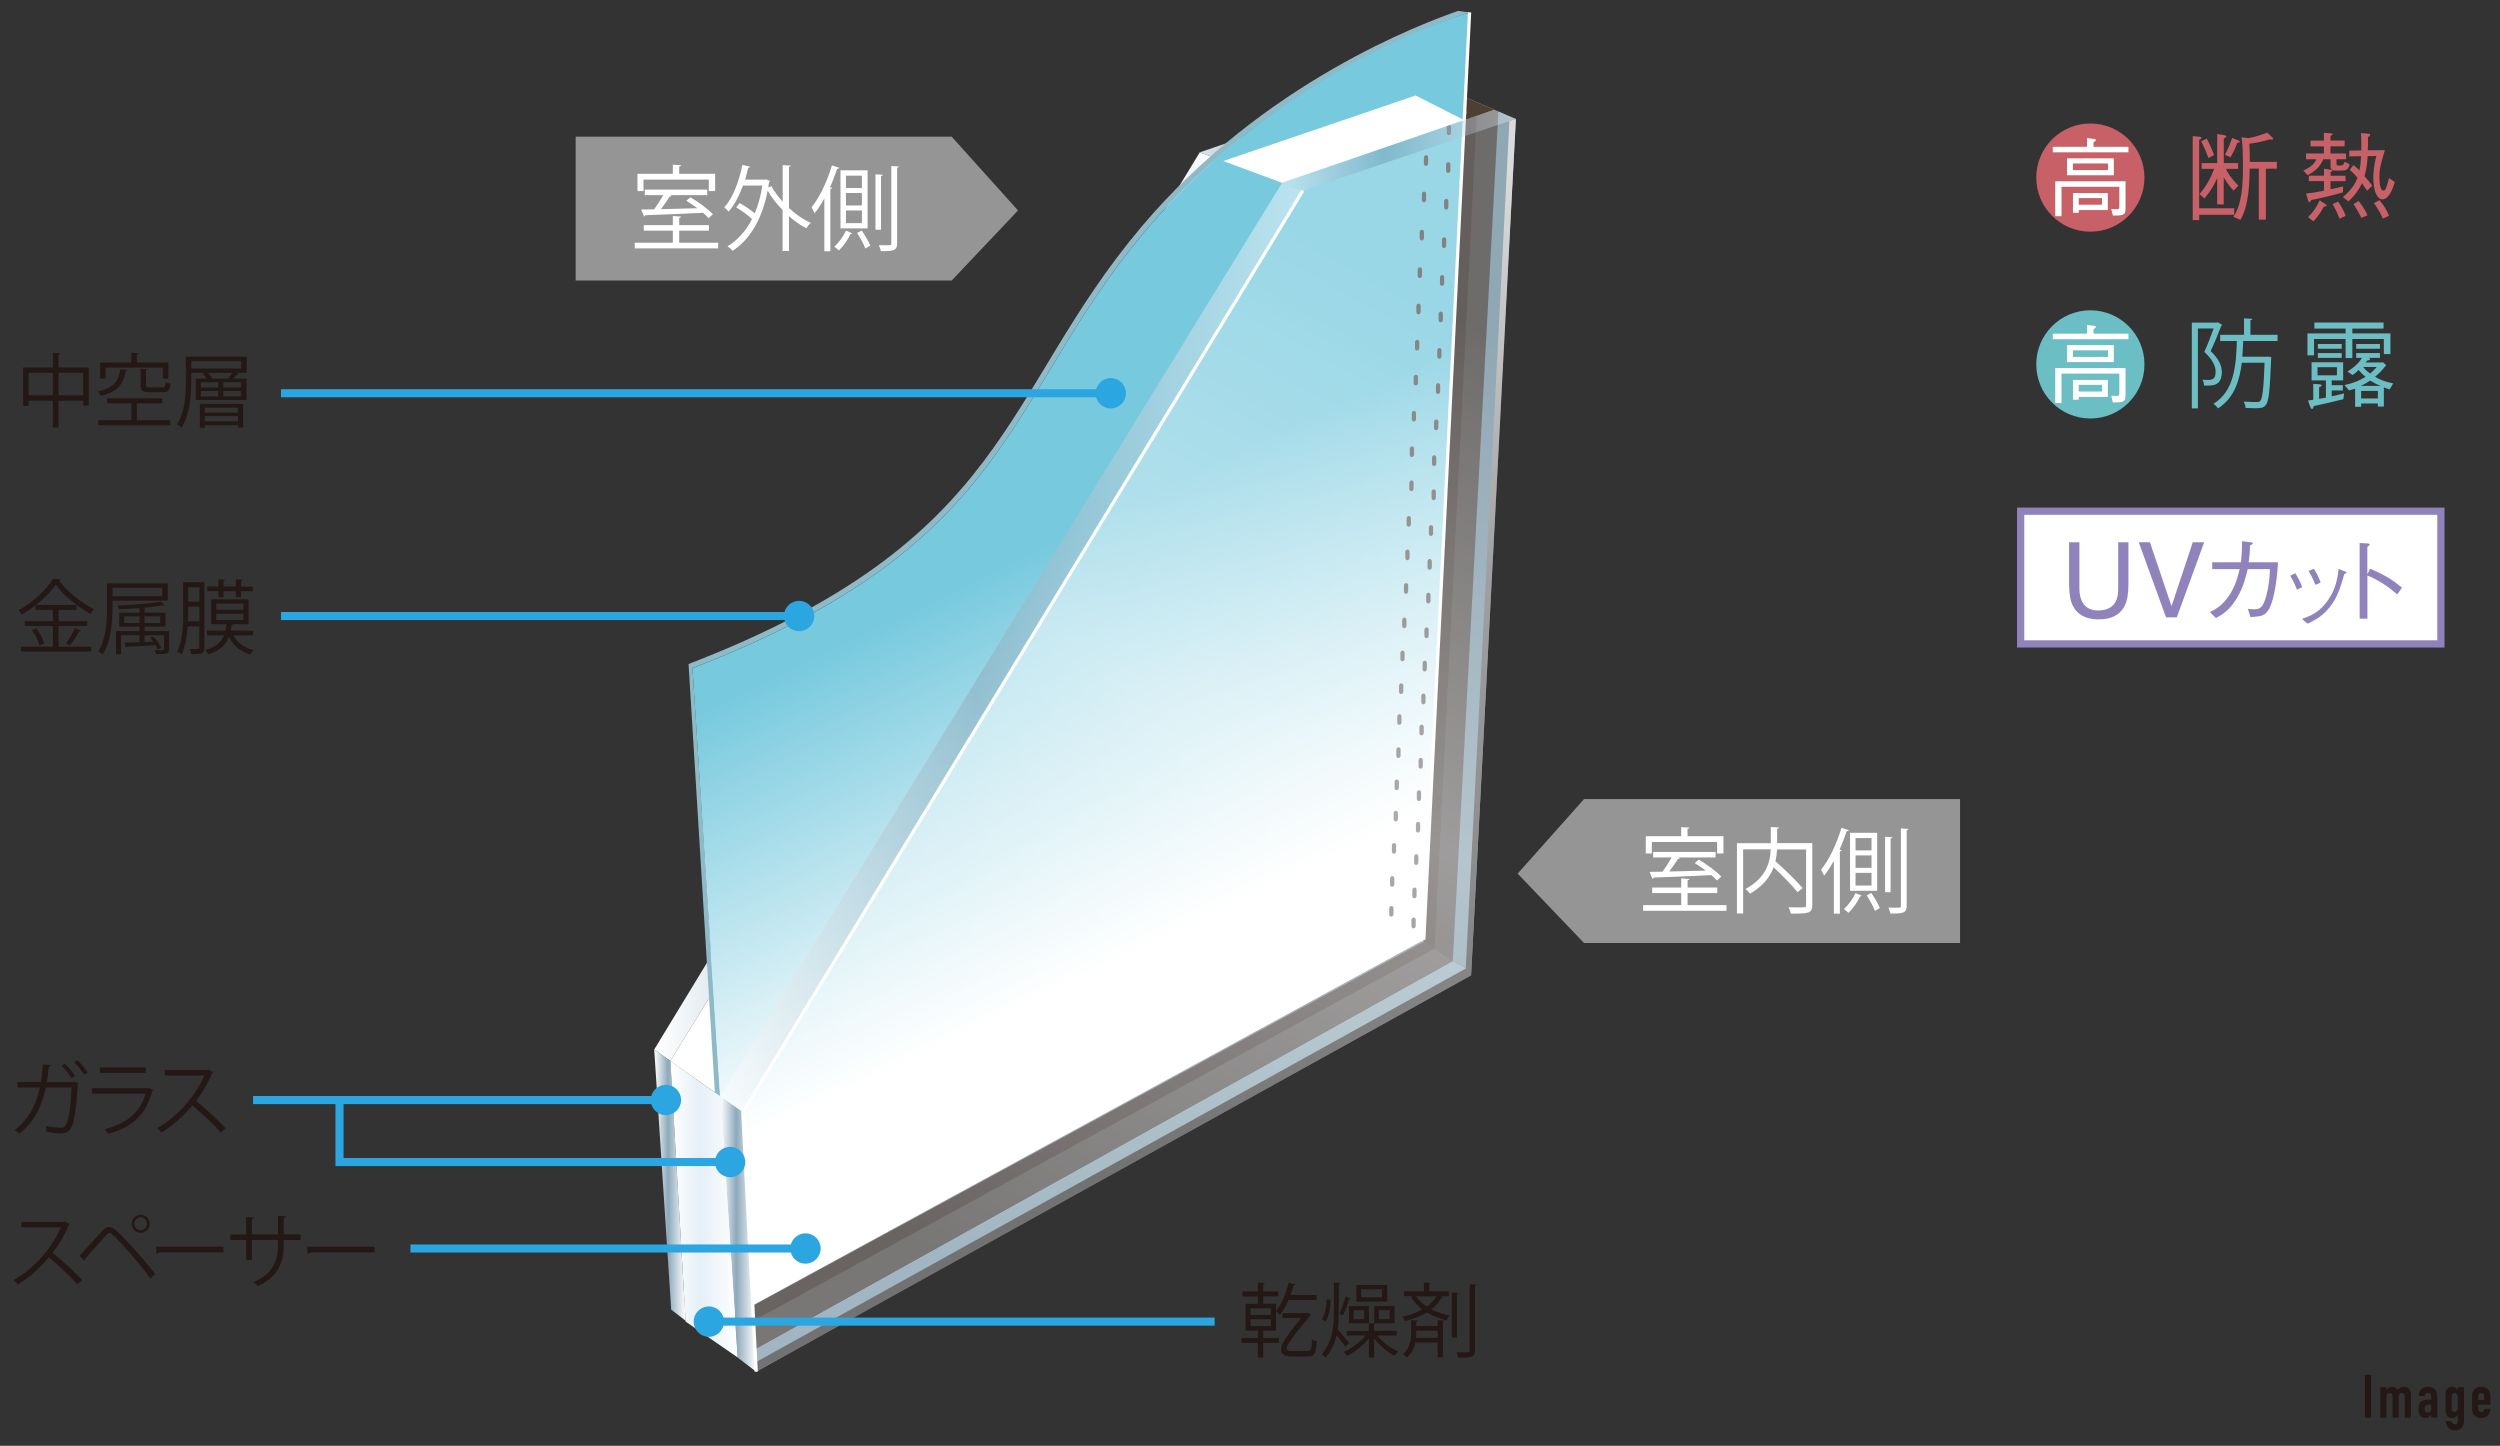 <?xml version="1.0" encoding="UTF-8"?><svg xmlns="http://www.w3.org/2000/svg" xmlns:xlink="http://www.w3.org/1999/xlink" viewBox="0 0 415 240"><rect x="0" y="0" width="415" height="240" fill="#333333" stroke="none"/><defs><style>.cls-1,.cls-2,.cls-3{fill:none;}.cls-4{fill:url(#_名称未設定グラデーション_134);}.cls-4,.cls-5,.cls-6,.cls-7,.cls-8,.cls-9{opacity:.5;}.cls-10{fill:#c1d4df;}.cls-11{fill:#2ca6e0;}.cls-12{fill:#6cbec5;}.cls-13{fill:#9083bc;}.cls-14{fill:#959596;}.cls-15{fill:#819ead;}.cls-16{stroke:#9083bc;stroke-width:1.2px;}.cls-16,.cls-2,.cls-3{stroke-miterlimit:10;}.cls-16,.cls-5,.cls-17{fill:#fff;}.cls-2{stroke:#2ca6e0;stroke-width:1.34px;}.cls-18{fill:url(#_名称未設定グラデーション_128-2);}.cls-18,.cls-19{mix-blend-mode:soft-light;}.cls-20{fill:#6b8a9b;}.cls-21{fill:#4c4948;}.cls-22{fill:url(#_名称未設定グラデーション_109-4);}.cls-23{fill:url(#_名称未設定グラデーション_109-5);}.cls-24{fill:url(#_名称未設定グラデーション_109-2);}.cls-25{isolation:isolate;}.cls-26{fill:#3e3a39;}.cls-6{fill:url(#_名称未設定グラデーション_109-6);}.cls-7{fill:url(#_名称未設定グラデーション_109-3);}.cls-8{fill:#a3bfce;}.cls-27,.cls-28,.cls-9{fill:#231815;}.cls-29{fill:#f4dda8;}.cls-3{stroke:#fff;stroke-width:.54px;}.cls-30{fill:url(#_名称未設定グラデーション_109);}.cls-31{fill:url(#_名称未設定グラデーション_128);}.cls-32{fill:#c76067;}.cls-28{opacity:.8;}.cls-33{fill:#8ebac7;}.cls-34{fill:#595757;}.cls-35{clip-path:url(#clippath);}.cls-9{mix-blend-mode:multiply;}.cls-36{fill:url(#_名称未設定グラデーション_76);}.cls-37{fill:url(#_名称未設定グラデーション_14);}</style><clipPath id="clippath"><rect class="cls-1" width="415" height="240"/></clipPath><linearGradient id="_名称未設定グラデーション_128" x1="140.11" y1="135.65" x2="223.29" y2="12.97" gradientUnits="userSpaceOnUse"><stop offset="0" stop-color="#fff"/><stop offset=".44" stop-color="#e5eff7"/><stop offset="1" stop-color="#fff"/></linearGradient><linearGradient id="_名称未設定グラデーション_109" x1="108.6" y1="100.7" x2="203.06" y2="100.7" gradientUnits="userSpaceOnUse"><stop offset="0" stop-color="#fff"/><stop offset=".44" stop-color="#8ca9bb"/><stop offset="1" stop-color="#fff"/></linearGradient><linearGradient id="_名称未設定グラデーション_109-2" x1="241.79" y1="11.22" x2="190.4" y2="30.83" xlink:href="#_名称未設定グラデーション_109"/><linearGradient id="_名称未設定グラデーション_76" x1="168.92" y1="81.27" x2="202.74" y2="151.26" gradientUnits="userSpaceOnUse"><stop offset=".13" stop-color="#77c9de"/><stop offset="1" stop-color="#fff"/></linearGradient><linearGradient id="_名称未設定グラデーション_109-3" x1="119.6" y1="107.49" x2="216.28" y2="107.49" xlink:href="#_名称未設定グラデーション_109"/><linearGradient id="_名称未設定グラデーション_109-4" y1="196.73" x2="113.81" y2="196.73" xlink:href="#_名称未設定グラデーション_109"/><linearGradient id="_名称未設定グラデーション_109-5" x1="119.6" y1="204.85" x2="125.53" y2="204.85" xlink:href="#_名称未設定グラデーション_109"/><linearGradient id="_名称未設定グラデーション_109-6" x1="212.82" y1="24.93" x2="251.63" y2="24.93" xlink:href="#_名称未設定グラデーション_109"/><linearGradient id="_名称未設定グラデーション_134" x1="248.71" y1="56.09" x2="162.17" y2="212.19" gradientUnits="userSpaceOnUse"><stop offset="0" stop-color="#fff" stop-opacity=".5"/><stop offset=".44" stop-color="#fff"/><stop offset="1" stop-color="#fff" stop-opacity=".5"/></linearGradient><linearGradient id="_名称未設定グラデーション_14" x1="225.41" y1="21.87" x2="184.39" y2="195.87" gradientUnits="userSpaceOnUse"><stop offset="0" stop-color="#dbdbdc"/><stop offset=".37" stop-color="#a0a0a1"/><stop offset="1" stop-color="#737273"/></linearGradient><linearGradient id="_名称未設定グラデーション_128-2" x1="111.28" y1="200.73" x2="122.45" y2="200.73" xlink:href="#_名称未設定グラデーション_128"/></defs><g class="cls-25"><g id="_レイヤー_2"><g id="_レイヤー_1-2"><g class="cls-35"><path class="cls-27" d="M392.58,235.34v-7.12h1.02v7.12h-1.02Z"/><path class="cls-27" d="M395.13,235.34v-5.07h1.02v.49h.02c.11-.16.24-.29.38-.39.15-.1.34-.16.58-.16.22,0,.4.05.55.16s.27.22.36.35c.13-.14.27-.26.42-.36.15-.1.37-.15.64-.15.13,0,.26.02.39.06.13.04.25.12.36.22.11.1.19.23.26.38.07.16.1.35.1.58v3.89h-1.02v-3.51c0-.19-.04-.33-.13-.44-.09-.11-.21-.16-.37-.16-.19,0-.33.06-.4.18s-.11.29-.11.52v3.41h-1.02v-3.51c0-.19-.04-.33-.13-.44-.09-.11-.21-.16-.37-.16-.19,0-.33.06-.4.18s-.11.29-.11.52v3.41h-1.02Z"/><path class="cls-27" d="M403.58,235.34v-.52h-.02c-.13.19-.27.33-.41.43-.14.1-.33.15-.58.15-.12,0-.24-.02-.36-.05-.12-.04-.24-.1-.36-.21-.11-.09-.21-.23-.27-.41-.07-.18-.11-.4-.11-.68s.02-.54.07-.75c.05-.22.13-.4.26-.54.12-.14.28-.25.49-.32.21-.07.47-.1.79-.1h.11s.08,0,.11,0,.07,0,.12,0,.1,0,.15,0v-.53c0-.17-.04-.32-.11-.43-.07-.11-.21-.17-.4-.17-.13,0-.25.04-.37.13-.11.09-.18.21-.21.38h-.99c.03-.45.18-.82.46-1.1.13-.13.29-.24.48-.31.19-.08.4-.12.63-.12.21,0,.41.03.6.1.19.07.35.17.49.3.13.13.24.3.32.5.08.2.12.43.12.7v3.53h-1.02ZM403.58,233.16c-.11-.02-.21-.03-.28-.03-.22,0-.41.05-.57.16s-.24.29-.24.56c0,.19.05.35.14.47.09.12.22.18.39.18s.31-.06.41-.17.14-.27.14-.48v-.69Z"/><path class="cls-27" d="M406.98,235.93c0,.12.05.23.14.34s.22.16.4.16.29-.05.36-.16c.07-.1.11-.23.11-.39v-1h-.02c-.11.17-.25.29-.4.38-.16.09-.34.13-.54.13-.43,0-.72-.16-.89-.48-.06-.11-.1-.25-.13-.42s-.04-.39-.04-.67v-1.93c0-.37,0-.64.03-.81.04-.33.2-.58.47-.75.13-.09.32-.13.57-.13.13,0,.23.01.33.04.09.03.17.06.24.11.07.05.14.1.2.17.06.06.12.13.19.21v-.46h1.02v5.69c0,.17-.03.35-.08.52-.06.18-.15.34-.27.48-.13.15-.29.26-.48.35-.19.09-.42.14-.69.14-.15,0-.31-.03-.48-.08s-.32-.13-.46-.25c-.15-.11-.27-.27-.38-.46-.1-.19-.17-.44-.21-.74h1.02ZM406.98,233.78c0,.16.03.3.1.42s.2.18.4.18c.15,0,.27-.05.36-.16s.15-.23.15-.39v-1.97c0-.19-.05-.34-.14-.45-.09-.12-.22-.18-.37-.18-.17,0-.3.06-.38.19-.08.13-.12.29-.12.5v1.86Z"/><path class="cls-27" d="M413.4,233.19h-2.02v.69c0,.16.04.28.14.37.09.09.21.13.36.13.19,0,.32-.06.39-.17.06-.11.1-.23.11-.34h1.02c0,.45-.14.81-.41,1.08-.13.14-.29.25-.48.33-.19.08-.4.12-.63.12-.32,0-.59-.07-.81-.2-.22-.13-.4-.31-.52-.53-.07-.13-.12-.29-.15-.46-.03-.17-.04-.36-.04-.57v-1.67c0-.21.01-.4.04-.57.03-.17.08-.33.15-.46.12-.22.29-.4.52-.53.22-.13.5-.2.81-.2.23,0,.45.04.64.12.19.08.35.19.48.33.27.3.4.68.4,1.13v1.4ZM411.38,232.39h1v-.58c0-.19-.04-.34-.13-.43s-.21-.15-.37-.15-.27.05-.36.15c-.09.1-.14.24-.14.43v.58Z"/><polygon class="cls-8" points="230.02 153.28 236.26 156.4 121.74 218.56 113.55 214.58 230.02 153.28"/><path class="cls-34" d="M119.79,212.34l-1.17.64c-.3.17-.36.56-.11.76h0c.16.13.39.15.58.04l1.17-.64c.3-.17.36-.56.11-.76h0c-.16-.13-.39-.15-.58-.04Z"/><path class="cls-34" d="M124.91,209.66l-1.17.64c-.3.17-.36.56-.11.76h0c.16.13.39.15.58.04l1.17-.64c.3-.17.36-.56.11-.76h0c-.16-.13-.39-.15-.58-.04Z"/><path class="cls-34" d="M130.03,206.99l-1.17.64c-.3.17-.36.56-.11.76h0c.16.13.39.15.58.04l1.17-.64c.3-.17.36-.56.11-.76h0c-.16-.13-.39-.15-.58-.04Z"/><path class="cls-34" d="M135.16,204.32l-1.17.64c-.3.17-.36.56-.11.76h0c.16.13.39.15.58.04l1.17-.64c.3-.17.36-.56.11-.76h0c-.16-.13-.39-.15-.58-.04Z"/><path class="cls-34" d="M140.28,201.64l-1.17.64c-.3.17-.36.56-.11.76h0c.16.13.39.15.58.04l1.17-.64c.3-.17.36-.56.11-.76h0c-.16-.13-.39-.15-.58-.04Z"/><path class="cls-34" d="M145.41,198.97l-1.17.64c-.3.17-.36.56-.11.76h0c.16.13.39.15.58.04l1.17-.64c.3-.17.36-.56.11-.76h0c-.16-.13-.39-.15-.58-.04Z"/><path class="cls-34" d="M150.53,196.3l-1.17.64c-.3.17-.36.56-.11.76h0c.16.13.39.15.58.04l1.17-.64c.3-.17.36-.56.11-.76h0c-.16-.13-.39-.15-.58-.04Z"/><path class="cls-34" d="M155.63,193.68l-1.08.6c-.28.15-.33.51-.11.71h0c.14.12.36.14.53.04l1.08-.6c.28-.15.33-.51.11-.71h0c-.14-.12-.36-.14-.53-.04Z"/><path class="cls-34" d="M160.5,190.96l-.98.54c-.25.14-.3.46-.1.64h0c.13.11.32.12.48.04l.98-.54c.25-.14.3-.46.1-.64h0c-.13-.11-.32-.12-.48-.04Z"/><path class="cls-34" d="M165.4,188.29l-.98.54c-.25.14-.3.46-.1.64h0c.13.11.32.12.48.04l.98-.54c.25-.14.3-.46.1-.64h0c-.13-.11-.32-.12-.48-.04Z"/><path class="cls-34" d="M170.08,185.84l-.98.54c-.25.14-.3.46-.1.64h0c.13.11.32.12.48.04l.98-.54c.25-.14.3-.46.1-.64h0c-.13-.11-.32-.12-.48-.04Z"/><path class="cls-34" d="M174.76,183.27l-.98.54c-.25.14-.3.46-.1.64h0c.13.11.32.12.48.04l.98-.54c.25-.14.3-.46.1-.64h0c-.13-.11-.32-.12-.48-.04Z"/><path class="cls-34" d="M179.55,180.71l-.98.54c-.25.14-.3.46-.1.64h0c.13.11.32.12.48.04l.98-.54c.25-.14.3-.46.1-.64h0c-.13-.11-.32-.12-.48-.04Z"/><path class="cls-34" d="M184.23,178.15l-.98.54c-.25.14-.3.46-.1.64h0c.13.11.32.12.48.04l.98-.54c.25-.14.3-.46.1-.64h0c-.13-.11-.32-.12-.48-.04Z"/><path class="cls-34" d="M188.79,175.7l-.98.54c-.25.14-.3.46-.1.64h0c.13.11.32.12.48.04l.98-.54c.25-.14.3-.46.1-.64h0c-.13-.11-.32-.12-.48-.04Z"/><path class="cls-34" d="M193.69,173.14l-.98.54c-.25.14-.3.46-.1.64h0c.13.11.32.12.48.04l.98-.54c.25-.14.3-.46.1-.64h0c-.13-.11-.32-.12-.48-.04Z"/><path class="cls-34" d="M198.37,170.8l-.98.54c-.25.14-.3.46-.1.64h0c.13.11.32.12.48.04l.98-.54c.25-.14.3-.46.1-.64h0c-.13-.11-.32-.12-.48-.04Z"/><path class="cls-34" d="M202.94,168.24l-.98.54c-.25.14-.3.46-.1.64h0c.13.11.32.12.48.04l.98-.54c.25-.14.3-.46.1-.64h0c-.13-.11-.32-.12-.48-.04Z"/><path class="cls-34" d="M207.4,165.78l-.98.54c-.25.14-.3.46-.1.64h0c.13.11.32.12.48.04l.98-.54c.25-.14.3-.46.1-.64h0c-.13-.11-.32-.12-.48-.04Z"/><path class="cls-34" d="M211.96,163.45l-.98.54c-.25.14-.3.46-.1.64h0c.13.11.32.12.48.04l.98-.54c.25-.14.3-.46.1-.64h0c-.13-.11-.32-.12-.48-.04Z"/><path class="cls-34" d="M216.31,161.11l-.98.54c-.25.14-.3.46-.1.64h0c.13.11.32.12.48.04l.98-.54c.25-.14.3-.46.1-.64h0c-.13-.11-.32-.12-.48-.04Z"/><path class="cls-34" d="M220.7,158.76l-.98.54c-.25.14-.3.46-.1.64h0c.13.11.32.12.48.04l.98-.54c.25-.14.3-.46.1-.64h0c-.13-.11-.32-.12-.48-.04Z"/><path class="cls-34" d="M225.2,156.55l-.88.48c-.23.13-.27.42-.09.57h0c.12.1.29.11.43.03l.88-.48c.23-.13.27-.42.09-.57h0c-.12-.1-.29-.11-.43-.03Z"/><path class="cls-34" d="M229.55,154.09l-.88.48c-.23.13-.27.42-.09.57h0c.12.1.29.11.43.03l.88-.48c.23-.13.27-.42.09-.57h0c-.12-.1-.29-.11-.43-.03Z"/><path class="cls-34" d="M123.24,215.34l-1.18.65c-.3.17-.36.56-.12.77h0c.16.13.39.15.58.04l1.18-.65c.3-.17.36-.56.12-.77h0c-.16-.13-.39-.15-.58-.04Z"/><path class="cls-34" d="M128.39,212.62l-1.18.65c-.3.17-.36.56-.12.77h0c.16.13.39.15.58.04l1.18-.65c.3-.17.36-.56.12-.77h0c-.16-.13-.39-.15-.58-.04Z"/><path class="cls-34" d="M133.53,209.91l-1.18.65c-.3.17-.36.56-.12.77h0c.16.13.39.15.58.04l1.18-.65c.3-.17.36-.56.12-.77h0c-.16-.13-.39-.15-.58-.04Z"/><path class="cls-34" d="M138.68,207.19l-1.18.65c-.3.17-.36.56-.12.77h0c.16.13.39.15.58.04l1.18-.65c.3-.17.36-.56.12-.77h0c-.16-.13-.39-.15-.58-.04Z"/><path class="cls-34" d="M143.82,204.47l-1.18.65c-.3.17-.36.56-.12.77h0c.16.13.39.15.58.04l1.18-.65c.3-.17.36-.56.12-.77h0c-.16-.13-.39-.15-.58-.04Z"/><path class="cls-34" d="M148.96,201.76l-1.18.65c-.3.17-.36.56-.12.77h0c.16.13.39.15.58.04l1.18-.65c.3-.17.36-.56.12-.77h0c-.16-.13-.39-.15-.58-.04Z"/><path class="cls-34" d="M154.11,199.04l-1.18.65c-.3.17-.36.56-.12.77h0c.16.13.39.15.58.04l1.18-.65c.3-.17.36-.56.12-.77h0c-.16-.13-.39-.15-.58-.04Z"/><path class="cls-34" d="M159.23,196.38l-1.09.6c-.28.16-.34.52-.11.71h0c.14.12.36.14.54.04l1.09-.6c.28-.16.34-.52.11-.71h0c-.14-.12-.36-.14-.54-.04Z"/><path class="cls-34" d="M164.11,193.62l-.98.54c-.25.14-.3.47-.1.64h0c.13.11.32.12.48.03l.98-.54c.25-.14.3-.47.1-.64h0c-.13-.11-.32-.12-.48-.03Z"/><path class="cls-34" d="M169.03,190.91l-.98.54c-.25.14-.3.47-.1.64h0c.13.11.32.12.48.03l.98-.54c.25-.14.3-.47.1-.64h0c-.13-.11-.32-.12-.48-.03Z"/><path class="cls-34" d="M173.73,188.42l-.98.54c-.25.14-.3.47-.1.64h0c.13.11.32.12.48.03l.98-.54c.25-.14.3-.47.1-.64h0c-.13-.11-.32-.12-.48-.03Z"/><path class="cls-34" d="M178.43,185.82l-.98.54c-.25.14-.3.47-.1.64h0c.13.11.32.12.48.03l.98-.54c.25-.14.3-.47.1-.64h0c-.13-.11-.32-.12-.48-.03Z"/><path class="cls-34" d="M183.24,183.22l-.98.54c-.25.14-.3.47-.1.64h0c.13.11.32.12.48.03l.98-.54c.25-.14.3-.47.1-.64h0c-.13-.11-.32-.12-.48-.03Z"/><path class="cls-34" d="M187.93,180.62l-.98.54c-.25.14-.3.47-.1.64h0c.13.11.32.12.48.03l.98-.54c.25-.14.3-.47.1-.64h0c-.13-.11-.32-.12-.48-.03Z"/><path class="cls-34" d="M192.52,178.13l-.98.54c-.25.14-.3.47-.1.64h0c.13.11.32.12.48.03l.98-.54c.25-.14.3-.47.1-.64h0c-.13-.11-.32-.12-.48-.03Z"/><path class="cls-34" d="M197.44,175.52l-.98.54c-.25.14-.3.47-.1.64h0c.13.11.32.12.48.03l.98-.54c.25-.14.3-.47.1-.64h0c-.13-.11-.32-.12-.48-.03Z"/><path class="cls-34" d="M202.14,173.15l-.98.54c-.25.14-.3.47-.1.64h0c.13.11.32.12.48.03l.98-.54c.25-.14.3-.47.1-.64h0c-.13-.11-.32-.12-.48-.03Z"/><path class="cls-34" d="M206.72,170.55l-.98.54c-.25.14-.3.47-.1.64h0c.13.11.32.12.48.03l.98-.54c.25-.14.3-.47.1-.64h0c-.13-.11-.32-.12-.48-.03Z"/><path class="cls-34" d="M211.19,168.06l-.98.54c-.25.14-.3.47-.1.64h0c.13.11.32.12.48.03l.98-.54c.25-.14.3-.47.1-.64h0c-.13-.11-.32-.12-.48-.03Z"/><path class="cls-34" d="M215.78,165.68l-.98.54c-.25.14-.3.47-.1.64h0c.13.11.32.12.48.03l.98-.54c.25-.14.3-.47.1-.64h0c-.13-.11-.32-.12-.48-.03Z"/><path class="cls-34" d="M220.14,163.31l-.98.54c-.25.14-.3.47-.1.64h0c.13.11.32.12.48.03l.98-.54c.25-.14.3-.47.1-.64h0c-.13-.11-.32-.12-.48-.03Z"/><path class="cls-34" d="M224.55,160.92l-.98.54c-.25.14-.3.47-.1.64h0c.13.11.32.12.48.03l.98-.54c.25-.14.3-.47.1-.64h0c-.13-.11-.32-.12-.48-.03Z"/><path class="cls-34" d="M229.07,158.68l-.88.49c-.23.13-.27.42-.09.58h0c.12.1.29.11.44.03l.88-.49c.23-.13.27-.42.09-.58h0c-.12-.1-.29-.11-.44-.03Z"/><path class="cls-34" d="M233.43,156.18l-.88.49c-.23.13-.27.42-.09.58h0c.12.1.29.11.44.03l.88-.49c.23-.13.27-.42.09-.58h0c-.12-.1-.29-.11-.44-.03Z"/><polyline class="cls-26" points="241.16 159.52 248.73 18.49 243.24 16.16 236.26 156.4 241.16 159.52"/><polygon class="cls-9" points="243.16 16.49 236.26 156.4 238.13 157.59 245.22 17.23 243.16 16.49"/><polygon class="cls-29" points="239.87 14.7 239.2 14.41 234.99 15.85 243.05 19.94 248.06 18.22 239.87 14.7"/><path class="cls-28" d="M234.96,16.07v-.24s4.24-1.42,4.24-1.42l8.86,3.81-5,1.73s1.1-1.79-.61-2.92-3.75-2.08-7.49-.96Z"/><polygon class="cls-10" points="234.96 15.83 230.02 153.28 236.26 156.4 243.05 19.95 234.96 15.83"/><polygon class="cls-31" points="119.6 182 212.82 30.35 203.04 26.75 111.26 176.14 119.6 182"/><polygon class="cls-30" points="199.16 25.29 108.6 174.22 111.28 176.12 203.06 26.73 199.16 25.29"/><polygon class="cls-24" points="235.48 12.81 199.16 25.29 203.06 26.73 239.2 14.41 235.48 12.81"/><path class="cls-33" d="M242.03,1.81c-5.53,1.97-32.16,11.63-52.59,35.89-23.46,27.85-21.37,51.81-75.14,72.53l6.61,107.65,1.07.6-7.03-107.58c53.77-20.72,51.68-44.68,75.14-72.53C211.34,13.14,238.99,3.74,243.27,2.28l.68-.22-1.92-.25Z"/><g class="cls-19"><path class="cls-36" d="M236.35,156.01L243.95,2.06s-30.4,8.47-53.86,36.32c-23.46,27.85-21.37,51.81-75.14,72.53l6.91,107.46,114.49-62.35Z"/><line class="cls-3" x1="236.35" y1="156.01" x2="243.95" y2="2.06"/></g><polygon class="cls-14" points="325.37 156.54 262.95 156.54 251.93 145.02 262.95 132.65 325.37 132.65 325.37 156.54"/><path class="cls-17" d="M280.14,150.25h6.46v.94h-13.84v-.94h6.32v-2h-4.82v-.92h4.82v-1.51l1.37.09c-.02.11-.11.18-.31.2v1.22h4.93v.92h-4.93v2ZM274.2,139.77v1.91h-1v-2.87h5.87v-1.51l1.37.09c-.02.11-.11.18-.31.2v1.22h5.96v2.87h-1.05v-1.91h-10.85ZM285.01,146.16c-.23-.28-.55-.57-.92-.89-3.47.18-7.15.32-9.56.4-.03.12-.11.2-.22.22l-.49-1.16c.63,0,1.36-.01,2.16-.03.51-.69,1.09-1.6,1.51-2.36h-3.07v-.92h10.37v.92h-6.21l.29.11c-.03.08-.15.12-.31.12-.39.62-.94,1.42-1.46,2.1,1.85-.05,3.98-.09,6.04-.15-.59-.46-1.23-.89-1.82-1.25l.68-.57c1.34.79,2.94,1.96,3.73,2.82l-.72.65Z"/><path class="cls-17" d="M300.84,140v10.23c0,.72-.17,1.06-.69,1.25-.52.17-1.48.18-2.88.18-.05-.31-.22-.77-.37-1.06.57.02,1.12.03,1.57.03,1.28,0,1.34,0,1.34-.4v-9.22h-4.82c-.03.63-.11,1.29-.26,1.97,1.6,1.4,3.53,3.27,4.5,4.45l-.85.66c-.85-1.06-2.47-2.74-3.96-4.12-.57,1.56-1.71,3.1-3.93,4.39-.15-.23-.49-.6-.74-.79,3.51-1.9,4.1-4.5,4.19-6.58h-4.58v10.65h-1.03v-11.67h5.62v-2.7l1.36.09c-.02.11-.09.18-.31.21v2.39h5.84Z"/><path class="cls-17" d="M304.42,142.9c-.51.91-1.05,1.76-1.62,2.47-.11-.25-.35-.77-.51-1,1.33-1.6,2.6-4.29,3.39-6.95l1.22.39c-.05.11-.15.17-.35.17-.34,1.03-.74,2.07-1.19,3.05l.35.11c-.03.11-.11.17-.29.2v10.33h-1v-8.75ZM309.05,148.69c-.03.06-.14.11-.28.12-.37.86-1.19,2.02-1.93,2.73-.17-.19-.52-.46-.75-.62.75-.68,1.56-1.82,1.94-2.68l1.02.45ZM311.61,138.24v9.63h-4.5v-9.63h4.5ZM310.67,141.17v-2.05h-2.65v2.05h2.65ZM310.67,144.07v-2.07h-2.65v2.07h2.65ZM310.67,147v-2.1h-2.65v2.1h2.65ZM311.24,151.22c-.25-.68-.85-1.77-1.37-2.59l.77-.4c.54.8,1.16,1.85,1.42,2.5l-.82.49ZM314.15,138.98c-.02.11-.11.17-.31.2v8.92h-.92v-9.2l1.23.08ZM315.55,137.52l1.25.08c-.02.11-.09.18-.29.2v12.56c0,1.23-.63,1.29-2.7,1.29-.05-.26-.19-.71-.34-.99.42.02.8.02,1.11.02.94,0,.97,0,.97-.31v-12.85Z"/><polygon class="cls-14" points="157.98 46.57 95.56 46.57 95.56 22.69 157.98 22.69 168.99 34.93 157.98 46.57"/><path class="cls-17" d="M112.75,40.29h6.46v.94h-13.84v-.94h6.32v-2h-4.82v-.92h4.82v-1.51l1.37.09c-.02.11-.11.18-.31.2v1.22h4.93v.92h-4.93v2ZM106.82,29.81v1.91h-1v-2.87h5.87v-1.51l1.37.09c-.02.11-.11.18-.31.2v1.22h5.96v2.87h-1.05v-1.91h-10.85ZM117.62,36.21c-.23-.28-.55-.57-.92-.89-3.47.18-7.15.32-9.56.4-.03.12-.11.2-.22.22l-.49-1.16c.63,0,1.36-.01,2.16-.03.51-.69,1.09-1.6,1.51-2.36h-3.07v-.92h10.37v.92h-6.21l.29.11c-.03.08-.15.12-.31.12-.39.62-.94,1.42-1.46,2.1,1.85-.05,3.98-.09,6.04-.15-.59-.46-1.23-.89-1.82-1.25l.68-.57c1.34.79,2.94,1.96,3.73,2.82l-.72.65Z"/><path class="cls-17" d="M131.28,27.48c-.02.11-.11.18-.31.22v6.84c1.12,1.03,2.39,1.91,3.62,2.47-.25.2-.57.6-.74.88-.97-.49-1.96-1.19-2.88-2v5.78h-1.06v-6.8c-.96-.99-1.82-2.08-2.48-3.22-.96,4.95-3.08,8.23-5.84,9.99-.17-.23-.57-.6-.83-.75,1.63-.99,3.04-2.48,4.07-4.52-.65-.63-1.71-1.42-2.62-1.94l.57-.72c.85.46,1.83,1.12,2.51,1.71.56-1.34.99-2.88,1.26-4.62h-3.22c-.62,1.71-1.42,3.24-2.37,4.32-.15-.2-.51-.52-.72-.69,1.39-1.54,2.42-4.24,3-7.06l1.28.31c-.03.11-.14.17-.32.17-.15.66-.32,1.33-.52,1.97h3.28l.2-.05.66.28c-.03.06-.09.14-.15.18l-.14.88.51-.2c.49.88,1.14,1.76,1.88,2.57v-6.07l1.37.09Z"/><path class="cls-17" d="M136.84,32.94c-.51.91-1.05,1.76-1.62,2.47-.11-.25-.35-.77-.51-1,1.33-1.6,2.6-4.29,3.39-6.95l1.22.39c-.05.11-.15.17-.35.17-.34,1.03-.74,2.07-1.19,3.05l.35.11c-.03.11-.11.17-.29.2v10.33h-1v-8.75ZM141.46,38.73c-.03.06-.14.11-.28.12-.37.86-1.19,2.02-1.93,2.73-.17-.19-.52-.46-.75-.62.75-.68,1.56-1.82,1.94-2.68l1.02.45ZM144.02,28.28v9.63h-4.5v-9.63h4.5ZM143.08,31.21v-2.05h-2.65v2.05h2.65ZM143.08,34.11v-2.07h-2.65v2.07h2.65ZM143.08,37.04v-2.1h-2.65v2.1h2.65ZM143.65,41.26c-.25-.68-.85-1.77-1.37-2.59l.77-.4c.54.8,1.16,1.85,1.42,2.5l-.82.49ZM146.56,29.02c-.02.11-.11.17-.31.2v8.92h-.92v-9.2l1.23.08ZM147.96,27.56l1.25.08c-.02.11-.09.18-.29.2v12.56c0,1.23-.63,1.29-2.7,1.29-.05-.26-.19-.71-.34-.99.42.02.8.02,1.11.02.94,0,.97,0,.97-.31v-12.85Z"/><path class="cls-27" d="M9.72,61h5.01v6.31h-.92v-.79h-4.09v4.46h-.94v-4.46h-4.03v.86h-.9v-6.38h4.93v-2.45l1.21.08c-.01.09-.09.16-.27.19v2.18ZM4.75,65.62h4.03v-3.74h-4.03v3.74ZM9.72,65.62h4.09v-3.74h-4.09v3.74Z"/><path class="cls-27" d="M21.15,61.44c-.03.09-.12.16-.28.17-.36,1.94-1.1,3.38-4.13,4.11-.09-.23-.32-.58-.5-.75,2.76-.6,3.47-1.81,3.72-3.66l1.18.12ZM22.73,66.95v2.8h5.56v.84h-11.96v-.84h5.48v-2.8h-4.03v-.83h9.15v.83h-4.19ZM17.53,61.01v1.83h-.9v-2.67h5.17v-1.63l1.19.08c-.01.09-.09.16-.27.19v1.37h5.23v2.67h-.92v-1.83h-9.5ZM23.36,61.21l1.15.07c-.01.09-.08.16-.27.19v2.45c0,.32.09.39.68.39h2.02c.43,0,.51-.12.55-.91.19.13.55.25.8.31-.11,1.11-.38,1.39-1.25,1.39h-2.21c-1.19,0-1.49-.24-1.49-1.17v-2.72Z"/><path class="cls-27" d="M40.95,59.21v2.69h-1.75l.43.19c-.04.08-.15.11-.27.09-.16.19-.39.44-.62.67h2.18v3.55h-8.43v-3.55h1.83c-.17-.28-.42-.59-.66-.82l.27-.13h-2.18v1.26c0,2.29-.19,5.57-1.59,7.78-.16-.15-.55-.38-.78-.47,1.35-2.13,1.47-5.13,1.47-7.31v-3.95h10.09ZM40.04,61.16v-1.21h-8.28v1.21h8.28ZM33.17,71.01v-3.97h7.18v3.94h-.86v-.4h-5.49v.43h-.83ZM33.34,63.45v.87h2.88v-.87h-2.88ZM33.34,64.91v.9h2.88v-.9h-2.88ZM39.49,67.67h-5.49v.82h5.49v-.82ZM34,69.94h5.49v-.86h-5.49v.86ZM34.52,61.9c.29.29.56.66.7.95h2.63c.24-.28.52-.64.72-.95h-4.05ZM40.04,64.32v-.87h-2.97v.87h2.97ZM40.04,65.81v-.9h-2.97v.9h2.97Z"/><path class="cls-27" d="M13.01,179.8c-.01.05-.05.12-.11.16-.19,3.87-.56,6.27-1.08,7.22-.54.96-1.37.98-1.75.98-.51,0-1.46-.12-2.38-.32.01-.27-.01-.67-.04-.94,1,.21,2.04.32,2.34.32.48,0,.75-.12,1.02-.63.42-.8.74-3.04.87-6.06h-4.27c-.68,3.2-2.01,5.83-4.42,7.66-.17-.17-.52-.44-.76-.6,2.3-1.73,3.52-4.01,4.18-7.07h-3.7v-.9h3.87c.16-.94.25-1.81.32-2.93l1.33.12c-.01.13-.15.21-.33.24-.08.98-.16,1.73-.31,2.59h4.35l.2-.08.68.24ZM10.75,176.57c.6.54,1.33,1.45,1.69,2.06l-.54.38c-.33-.56-1.1-1.54-1.66-2.08l.51-.36ZM12.84,175.98c.59.56,1.34,1.45,1.7,2.05l-.55.38c-.33-.56-1.1-1.51-1.65-2.05l.5-.38Z"/><path class="cls-27" d="M25.46,180.96c-.03.05-.09.11-.17.13-1.1,4.05-3.34,6.02-7.34,7.13-.12-.24-.38-.58-.56-.78,3.64-.91,5.91-2.79,6.75-5.89h-8.87v-.91h9.27l.13-.08.79.4ZM24.21,178.09h-7.64v-.88h7.64v.88Z"/><path class="cls-27" d="M35.4,177.99c-.03.07-.09.12-.17.15-.72,1.7-1.58,3.18-2.68,4.61,1.46,1.17,3.66,3.16,4.9,4.54l-.82.71c-1.18-1.37-3.34-3.4-4.7-4.5-1.18,1.43-3.21,3.39-5.16,4.5-.15-.2-.47-.54-.7-.72,3.71-2.04,6.65-5.84,7.85-8.75h-6.58v-.91h7.1l.17-.07.78.44Z"/><path class="cls-27" d="M211.81,220.88h-2.12v1.22h2.61v.82h-2.61v2.45h-.88v-2.45h-2.72v-.82h2.72v-1.22h-2.04v-4.45h2.04v-1.22h-2.56v-.82h2.56v-1.49l1.14.08c-.01.09-.08.16-.25.17v1.23h2.49v.82h-2.49v1.22h2.12v1.21c.91-1.06,1.65-2.89,2.09-4.72l1.12.29c-.03.09-.13.15-.29.15-.15.54-.31,1.08-.51,1.61h4.31v.84h-4.65c-.42.96-.91,1.82-1.46,2.48-.13-.17-.43-.48-.62-.63v3.21ZM207.59,217.17v1.11h3.38v-1.11h-3.38ZM207.59,218.99v1.15h3.38v-1.15h-3.38ZM217.61,218.17c-.01.07-.05.15-.11.2-3.64,4.38-3.9,5.04-3.9,5.47,0,.31.28.43.74.43h2.84c.46,0,.56-.23.6-1.94.23.13.55.25.8.31-.11,2.18-.43,2.53-1.42,2.53h-2.83c-1.17,0-1.67-.44-1.67-1.19,0-.56.13-1.3,3.31-5.18h-3.07v-.82h3.9l.21-.03.59.23Z"/><path class="cls-27" d="M222.23,217.6c0,1.04-.03,2.09-.17,3.09.46.5,1.61,1.89,1.89,2.25l-.62.64c-.27-.44-.94-1.31-1.45-1.96-.29,1.35-.86,2.62-1.86,3.75-.13-.17-.42-.47-.6-.59,1.81-2.05,2.01-4.66,2.01-7.19v-4.68l1.06.07c-.01.09-.08.16-.25.17v4.43ZM219.43,218.98c.54-.72.76-2.04.8-3.28l.66.09c-.04,1.33-.25,2.75-.88,3.58l-.58-.39ZM224.24,215.6c-.04.07-.15.11-.28.11-.24.76-.68,1.92-1.04,2.65-.01,0-.55-.28-.55-.28.33-.76.76-2.02.98-2.88l.9.4ZM231.86,221.7h-3.26c.87,1.08,2.26,2.14,3.5,2.65-.2.17-.47.47-.6.7-1.17-.6-2.5-1.73-3.4-2.88v3.2h-.87v-3.19c-.98,1.19-2.4,2.32-3.62,2.91-.13-.2-.39-.51-.58-.68,1.26-.52,2.72-1.59,3.64-2.71h-3.12v-.78h3.67v-1.26l1.12.08c-.01.08-.08.15-.25.17v1h3.76v.78ZM227.24,216.81v2.85h-3.31v-2.85h3.31ZM226.45,218.99v-1.51h-1.75v1.51h1.75ZM230.28,213.31v2.76h-5.13v-2.76h5.13ZM229.42,215.36v-1.34h-3.46v1.34h3.46ZM228.12,219.66v-2.85h3.38v2.85h-3.38ZM228.88,217.48v1.51h1.82v-1.51h-1.82Z"/><path class="cls-27" d="M239.14,215.19l.44.13c-.05.08-.15.12-.31.12-.4.74-.96,1.37-1.66,1.9.94.48,1.96.79,3.04,1.07-.21.2-.42.51-.51.79-1.18-.33-2.29-.72-3.28-1.33-1.04.64-2.28,1.11-3.59,1.43-.08-.2-.31-.54-.47-.72,1.19-.27,2.33-.67,3.31-1.22-.68-.52-1.33-1.18-1.9-2.04l.42-.15h-1.55v-.82h3.28v-1.45l1.15.07c-.01.09-.08.16-.25.19v1.19h3.25v.82h-1.37ZM238.66,220.1v-.96l1.13.08c-.01.09-.09.16-.27.17v5.92h-.86v-2.45h-3.72c-.17.88-.56,1.77-1.37,2.48-.16-.16-.47-.4-.67-.54,1.19-1.06,1.34-2.53,1.34-3.7v-1.97l1.12.07c-.01.09-.09.16-.27.19v.71h3.56ZM235.06,215.19c.54.72,1.14,1.27,1.79,1.71.66-.48,1.21-1.04,1.58-1.71h-3.38ZM235.1,220.89c0,.4,0,.7-.04,1.19h3.6v-1.19h-3.56ZM242.13,214.62c-.01.09-.09.16-.27.19v7.23h-.86v-7.49l1.12.07ZM243.97,213.18l1.15.07c-.03.09-.09.16-.27.19v10.73c0,1.09-.47,1.23-2.77,1.21-.05-.24-.19-.64-.32-.9.44.01.84.01,1.18.01.92,0,1.03,0,1.03-.32v-10.99Z"/><path class="cls-27" d="M11.59,203.2c-.03.07-.09.12-.17.15-.72,1.7-1.58,3.18-2.68,4.61,1.46,1.17,3.66,3.16,4.9,4.54l-.82.71c-1.18-1.37-3.34-3.4-4.7-4.5-1.18,1.43-3.21,3.39-5.16,4.5-.15-.2-.47-.54-.7-.72,3.71-2.04,6.65-5.84,7.85-8.75H3.54v-.91h7.1l.17-.07.78.44Z"/><path class="cls-27" d="M13.2,208.44c1.02-1.07,3.13-3.43,3.9-4.25.35-.35.7-.51,1.04-.51s.72.19,1.08.51c1.73,1.58,4.52,4.68,6.54,7.3l-.8.74c-1.9-2.64-4.7-5.81-6.2-7.21-.23-.21-.4-.33-.58-.33s-.33.13-.55.33c-.63.68-2.59,2.93-3.48,3.9.01.03.01.07.01.09,0,.11-.05.21-.13.28l-.83-.86ZM23.36,201.65c.82,0,1.49.67,1.49,1.5s-.67,1.5-1.49,1.5-1.51-.67-1.51-1.5.7-1.5,1.51-1.5ZM24.4,203.15c0-.59-.47-1.07-1.04-1.07s-1.07.48-1.07,1.07.48,1.06,1.07,1.06,1.04-.51,1.04-1.06Z"/><path class="cls-27" d="M25.9,206.95h11.19v.95h-10.68c-.08.13-.25.23-.43.25l-.08-1.21Z"/><path class="cls-27" d="M49.9,205.84h-2.8v.92c0,2.56-.79,5.16-4.29,6.74-.17-.21-.46-.48-.7-.67,3.4-1.47,4.03-3.86,4.03-6.06v-.94h-4.33v3.34h-.95v-3.34h-2.63v-.91h2.63v-2.91l1.29.08c-.01.13-.13.25-.33.28v2.54h4.33v-3.08l1.29.08c-.01.12-.12.23-.33.25v2.75h2.8v.91Z"/><path class="cls-27" d="M50.99,206.95h11.19v.95h-10.68c-.08.13-.25.23-.43.25l-.08-1.21Z"/><path class="cls-27" d="M9.72,103.92v3.43h5.41v.8H3.5v-.8h5.28v-3.43h-4.68v-.8h4.68v-1.88h-2.88v-.76c-.72.56-1.5,1.08-2.28,1.53-.13-.2-.38-.52-.56-.71,2.34-1.25,4.65-3.39,5.71-5.2l1.31.08c-.03.11-.13.17-.27.2,1.3,1.79,3.71,3.74,5.79,4.74-.21.23-.44.52-.6.79-2.09-1.15-4.49-3.11-5.75-4.88-.71,1.08-1.9,2.3-3.28,3.39h6.74v.82h-2.99v1.88h4.78v.8h-4.78ZM6.56,107.12c-.17-.68-.71-1.74-1.26-2.53l.74-.28c.56.75,1.12,1.8,1.31,2.48l-.79.33ZM13.44,104.71c-.04.08-.15.12-.29.11-.39.7-1.03,1.69-1.54,2.33l-.67-.33c.5-.67,1.15-1.77,1.5-2.55l1,.44Z"/><path class="cls-27" d="M27.85,99.71h-9.18v1.1c0,2.3-.19,5.59-1.59,7.81-.16-.15-.56-.39-.78-.47,1.35-2.14,1.47-5.16,1.47-7.34v-3.97h10.08v2.87ZM26.94,97.58h-8.27v1.39h8.27v-1.39ZM28.07,104.77v2.97c0,.83-.44.84-2.16.84-.04-.21-.15-.47-.24-.67.38.01.71.03.96.03.54,0,.59,0,.59-.2v-2.3h-3.23v1.14l1.47-.05c-.17-.23-.36-.46-.56-.66l.55-.21c.56.55,1.11,1.34,1.31,1.89l-.58.24c-.08-.2-.2-.44-.33-.68-1.79.11-3.62.2-4.8.25-.01.11-.08.16-.17.17l-.25-.86c.68-.01,1.57-.04,2.52-.07v-1.17h-3.05v3.18h-.84v-3.84h3.9v-.75h-3.36v-2.32h3.36v-.75c-1.15.08-2.34.15-3.46.17-.03-.16-.12-.43-.2-.6,2.52-.09,5.57-.32,7.18-.67l.66.59s-.07.04-.12.04c-.04,0-.08,0-.13-.01-.8.16-1.89.29-3.08.4v.83h3.47v2.32h-3.47v.75h4.07ZM20.62,103.42h2.53v-1.11h-2.53v1.11ZM26.61,102.31h-2.61v1.11h2.61v-1.11Z"/><path class="cls-27" d="M33.93,96.65v10.84c0,1.02-.44,1.13-2.16,1.1-.03-.23-.16-.62-.27-.86.32.01.62.01.84.01.67,0,.75,0,.75-.25v-3.51h-1.94c-.11,1.62-.38,3.34-.99,4.65-.16-.15-.52-.35-.74-.43.92-1.93.99-4.66.99-6.66v-4.89h3.51ZM31.24,101.53c0,.5-.01,1.04-.03,1.61h1.89v-2.44h-1.86v.83ZM33.1,97.5h-1.86v2.37h1.86v-2.37ZM42.02,105.48h-3.27c.62,1.21,1.78,2.08,3.36,2.42-.19.17-.44.51-.55.74-1.69-.48-2.88-1.5-3.55-2.95-.48,1.3-1.42,2.32-3.44,2.93-.09-.2-.32-.54-.51-.7,1.78-.5,2.65-1.33,3.11-2.45h-2.81v-.78h3.05c.08-.33.15-.7.19-1.07h-2.53v-4.13h6.19v4.13h-2.53c-.03.08-.11.13-.27.15-.04.32-.09.63-.16.92h3.72v.78ZM36.26,99.11v-.99h-1.86v-.76h1.86v-1.19l1.1.07c-.01.09-.08.16-.25.19v.94h2.04v-1.19l1.11.07c-.01.09-.08.16-.25.19v.94h1.97v.76h-1.97v.99h-.86v-.99h-2.04v.99h-.84ZM35.9,100.2v1.02h4.5v-1.02h-4.5ZM35.9,101.89v1.04h4.5v-1.04h-4.5Z"/><polygon class="cls-15" points="125.53 227.69 122.63 225.47 241.16 159.52 244.06 161.08 125.53 227.69"/><polyline class="cls-20" points="244.06 161.08 241.16 159.52 248.73 18.49 251.65 19.76 243.83 161.08"/><polygon class="cls-5" points="121.74 218.56 113.72 214.77 113.72 219.01 121.74 224.13 121.74 218.56"/><polygon class="cls-29" points="113.25 214.46 123.58 219.45 123.58 224.19 113.63 218.39 113.25 214.46"/><polygon class="cls-21" points="122.63 225.47 241.16 159.52 236.26 156.4 121.74 218.56 121.89 220.98 119.07 220.79 115.06 218.34 114.84 216.78 114.84 215.21 113.5 214.55 113.8 219.24 122.63 225.47"/><polygon class="cls-7" points="212.82 30.35 119.6 182 123.3 184.62 216.28 31.64 212.82 30.35"/><path class="cls-34" d="M231.32,150.78v1.01c-.02.26-.25.44-.48.36h0c-.14-.05-.23-.2-.23-.37v-1.01c.02-.26.25-.44.48-.36h0c.14.05.23.2.23.37Z"/><path class="cls-34" d="M231.46,145.82v1.01c-.02.26-.25.44-.48.36h0c-.14-.05-.23-.2-.23-.37v-1.01c.02-.26.25-.44.48-.36h0c.14.05.23.2.23.37Z"/><path class="cls-34" d="M231.76,140.33v1.01c-.02.26-.25.44-.48.36h0c-.14-.05-.23-.2-.23-.37v-1.01c.02-.26.25-.44.48-.36h0c.14.05.23.2.23.37Z"/><path class="cls-34" d="M232.06,134.98v1.01c-.02.26-.25.44-.48.36h0c-.14-.05-.23-.2-.23-.37v-1.01c.02-.26.25-.44.48-.36h0c.14.05.23.2.23.37Z"/><path class="cls-34" d="M232.21,129.78v1.01c-.02.26-.25.44-.48.36h0c-.14-.05-.23-.2-.23-.37v-1.01c.02-.26.25-.44.48-.36h0c.14.05.23.2.23.37Z"/><path class="cls-34" d="M232.5,124.44v1.01c-.02.26-.25.44-.48.36h0c-.14-.05-.23-.2-.23-.37v-1.01c.02-.26.25-.44.48-.36h0c.14.05.23.2.23.37Z"/><path class="cls-34" d="M232.65,118.94v1.01c-.02.26-.25.44-.48.36h0c-.14-.05-.23-.2-.23-.37v-1.01c.02-.26.25-.44.48-.36h0c.14.05.23.2.23.37Z"/><path class="cls-34" d="M232.95,113.82v1.01c-.02.26-.25.44-.48.36h0c-.14-.05-.23-.2-.23-.37v-1.01c.02-.26.25-.44.48-.36h0c.14.05.23.2.23.37Z"/><path class="cls-34" d="M233.17,108.39v1.01c-.02.26-.25.44-.48.36h0c-.14-.05-.23-.2-.23-.37v-1.01c.02-.26.25-.44.48-.36h0c.14.05.23.2.23.37Z"/><path class="cls-34" d="M233.47,102.9v1.01c-.02.26-.25.44-.48.36h0c-.14-.05-.23-.2-.23-.37v-1.01c.02-.26.25-.44.48-.36h0c.14.05.23.2.23.37Z"/><path class="cls-34" d="M233.76,97.18v1.01c-.02.26-.25.44-.48.36h0c-.14-.05-.23-.2-.23-.37v-1.01c.02-.26.25-.44.48-.36h0c.14.05.23.2.23.37Z"/><path class="cls-34" d="M233.99,91.61v1.01c-.02.26-.25.44-.48.36h0c-.14-.05-.23-.2-.23-.37v-1.01c.02-.26.25-.44.48-.36h0c.14.05.23.2.23.37Z"/><path class="cls-34" d="M234.21,86.04v1.01c-.02.26-.25.44-.48.36h0c-.14-.05-.23-.2-.23-.37v-1.01c.02-.26.25-.44.48-.36h0c.14.05.23.2.23.37Z"/><path class="cls-34" d="M234.66,80.14v1.01c-.02.26-.25.44-.48.36h0c-.14-.05-.23-.2-.23-.37v-1.01c.02-.26.25-.44.48-.36h0c.14.05.23.2.23.37Z"/><path class="cls-34" d="M234.73,74.49v1.01c-.02.26-.25.44-.48.36h0c-.14-.05-.23-.2-.23-.37v-1.01c.02-.26.25-.44.48-.36h0c.14.05.23.2.23.37Z"/><path class="cls-34" d="M235.06,68.59v1.01c-.02.26-.25.44-.48.36h0c-.14-.05-.23-.2-.23-.37v-1.01c.02-.26.25-.44.48-.36h0c.14.05.23.2.23.37Z"/><path class="cls-34" d="M235.38,62.6v1.01c-.02.26-.25.44-.48.36h0c-.14-.05-.23-.2-.23-.37v-1.01c.02-.26.25-.44.48-.36h0c.14.05.23.2.23.37Z"/><path class="cls-34" d="M235.6,56.8v1.01c-.02.26-.25.44-.48.36h0c-.14-.05-.23-.2-.23-.37v-1.01c.02-.26.25-.44.48-.36h0c.14.05.23.2.23.37Z"/><path class="cls-34" d="M235.83,50.79v1.01c-.02.26-.25.44-.48.36h0c-.14-.05-.23-.2-.23-.37v-1.01c.02-.26.25-.44.48-.36h0c.14.05.23.2.23.37Z"/><path class="cls-34" d="M236.05,44.77v1.01c-.02.26-.25.44-.48.36h0c-.14-.05-.23-.2-.23-.37v-1.01c.02-.26.25-.44.48-.36h0c.14.05.23.2.23.37Z"/><path class="cls-34" d="M236.38,38.53v1.01c-.02.26-.25.44-.48.36h0c-.14-.05-.23-.2-.23-.37v-1.01c.02-.26.25-.44.48-.36h0c.14.05.23.2.23.37Z"/><path class="cls-34" d="M236.74,32.19v1.01c-.02.26-.25.44-.48.36h0c-.14-.05-.23-.2-.23-.37v-1.01c.02-.26.25-.44.48-.36h0c.14.05.23.2.23.37Z"/><path class="cls-34" d="M237.07,26.15v1.01c-.02.26-.25.44-.48.36h0c-.14-.05-.23-.2-.23-.37v-1.01c.02-.26.25-.44.48-.36h0c.14.05.23.2.23.37Z"/><path class="cls-34" d="M237.18,19.91v1.01c-.02.26-.25.44-.48.36h0c-.14-.05-.23-.2-.23-.37v-1.01c.02-.26.25-.44.48-.36h0c.14.05.23.2.23.37Z"/><path class="cls-34" d="M235.01,152.71v1.02c-.02.26-.25.45-.48.36h0c-.14-.05-.23-.2-.23-.37v-1.02c.02-.26.25-.45.48-.36h0c.14.05.23.2.23.37Z"/><path class="cls-34" d="M235.15,147.72v1.02c-.02.26-.25.45-.48.36h0c-.14-.05-.23-.2-.23-.37v-1.02c.02-.26.25-.45.48-.36h0c.14.05.23.2.23.37Z"/><path class="cls-34" d="M235.45,142.19v1.02c-.02.26-.25.45-.48.36h0c-.14-.05-.23-.2-.23-.37v-1.02c.02-.26.25-.45.48-.36h0c.14.05.23.2.23.37Z"/><path class="cls-34" d="M235.75,136.81v1.02c-.02.26-.25.45-.48.36h0c-.14-.05-.23-.2-.23-.37v-1.02c.02-.26.25-.45.48-.36h0c.14.05.23.2.23.37Z"/><path class="cls-34" d="M235.9,131.58v1.02c-.02.26-.25.45-.48.36h0c-.14-.05-.23-.2-.23-.37v-1.02c.02-.26.25-.45.48-.36h0c.14.05.23.2.23.37Z"/><path class="cls-34" d="M236.19,126.2v1.02c-.02.26-.25.45-.48.36h0c-.14-.05-.23-.2-.23-.37v-1.02c.02-.26.25-.45.48-.36h0c.14.05.23.2.23.37Z"/><path class="cls-34" d="M236.34,120.68v1.02c-.02.26-.25.45-.48.36h0c-.14-.05-.23-.2-.23-.37v-1.02c.02-.26.25-.45.48-.36h0c.14.05.23.2.23.37Z"/><path class="cls-34" d="M236.64,115.52v1.02c-.02.26-.25.45-.48.36h0c-.14-.05-.23-.2-.23-.37v-1.02c.02-.26.25-.45.48-.36h0c.14.05.23.2.23.37Z"/><path class="cls-34" d="M236.86,110.07v1.02c-.02.26-.25.45-.48.36h0c-.14-.05-.23-.2-.23-.37v-1.02c.02-.26.25-.45.48-.36h0c.14.05.23.2.23.37Z"/><path class="cls-34" d="M237.16,104.54v1.02c-.02.26-.25.45-.48.36h0c-.14-.05-.23-.2-.23-.37v-1.02c.02-.26.25-.45.48-.36h0c.14.05.23.2.23.37Z"/><path class="cls-34" d="M237.46,98.78v1.02c-.02.26-.25.45-.48.36h0c-.14-.05-.23-.2-.23-.37v-1.02c.02-.26.25-.45.48-.36h0c.14.05.23.2.23.37Z"/><path class="cls-34" d="M237.68,93.18v1.02c-.02.26-.25.45-.48.36h0c-.14-.05-.23-.2-.23-.37v-1.02c.02-.26.25-.45.48-.36h0c.14.05.23.2.23.37Z"/><path class="cls-34" d="M237.9,87.57v1.02c-.02.26-.25.45-.48.36h0c-.14-.05-.23-.2-.23-.37v-1.02c.02-.26.25-.45.48-.36h0c.14.05.23.2.23.37Z"/><path class="cls-34" d="M238.35,81.63v1.02c-.02.26-.25.45-.48.36h0c-.14-.05-.23-.2-.23-.37v-1.02c.02-.26.25-.45.48-.36h0c.14.05.23.2.23.37Z"/><path class="cls-34" d="M238.42,75.96v1.02c-.02.26-.25.45-.48.36h0c-.14-.05-.23-.2-.23-.37v-1.02c.02-.26.25-.45.48-.36h0c.14.05.23.2.23.37Z"/><path class="cls-34" d="M238.76,70.02v1.02c-.02.26-.25.45-.48.36h0c-.14-.05-.23-.2-.23-.37v-1.02c.02-.26.25-.45.48-.36h0c.14.05.23.2.23.37Z"/><path class="cls-34" d="M239.07,63.99v1.02c-.02.26-.25.45-.48.36h0c-.14-.05-.23-.2-.23-.37v-1.02c.02-.26.25-.45.48-.36h0c.14.05.23.2.23.37Z"/><path class="cls-34" d="M239.29,58.16v1.02c-.02.26-.25.45-.48.36h0c-.14-.05-.23-.2-.23-.37v-1.02c.02-.26.25-.45.48-.36h0c.14.05.23.2.23.37Z"/><path class="cls-34" d="M239.52,52.11v1.02c-.02.26-.25.45-.48.36h0c-.14-.05-.23-.2-.23-.37v-1.02c.02-.26.25-.45.48-.36h0c.14.05.23.2.23.37Z"/><path class="cls-34" d="M239.74,46.05v1.02c-.02.26-.25.45-.48.36h0c-.14-.05-.23-.2-.23-.37v-1.02c.02-.26.25-.45.48-.36h0c.14.05.23.2.23.37Z"/><path class="cls-34" d="M240.07,39.78v1.02c-.02.26-.25.45-.48.36h0c-.14-.05-.23-.2-.23-.37v-1.02c.02-.26.25-.45.48-.36h0c.14.05.23.2.23.37Z"/><path class="cls-34" d="M240.43,33.4v1.02c-.02.26-.25.45-.48.36h0c-.14-.05-.23-.2-.23-.37v-1.02c.02-.26.25-.45.48-.36h0c.14.05.23.2.23.37Z"/><path class="cls-34" d="M240.76,27.31v1.02c-.02.26-.25.45-.48.36h0c-.14-.05-.23-.2-.23-.37v-1.02c.02-.26.25-.45.48-.36h0c.14.05.23.2.23.37Z"/><path class="cls-34" d="M240.87,21.04v1.02c-.02.26-.25.45-.48.36h0c-.14-.05-.23-.2-.23-.37v-1.02c.02-.26.25-.45.48-.36h0c.14.05.23.2.23.37Z"/><polygon class="cls-22" points="111.28 176.12 108.6 174.22 111.42 217.4 113.81 219.24 111.28 176.12"/><polygon class="cls-9" points="238.03 157.53 236.26 156.4 121.74 218.56 121.89 220.98 238.03 157.53"/><polygon class="cls-23" points="125.53 227.69 123.3 184.62 119.6 182 122.45 225.33 125.53 227.69"/><polygon class="cls-6" points="248.06 18.22 212.82 30.35 216.28 31.64 251.63 19.75 248.06 18.22"/><g class="cls-19"><polygon class="cls-17" points="203.06 26.73 212.82 30.35 243.05 19.94 234.99 15.85 203.06 26.73"/></g><polygon class="cls-4" points="251.63 19.75 216.28 31.64 123.3 184.62 125.53 227.69 244.2 161.9 251.63 19.75"/><polygon class="cls-37" points="250.56 20.11 243.31 160.78 125.45 226.13 125.53 227.69 244.2 161.9 251.63 19.75 250.56 20.11"/><polygon class="cls-18" points="119.6 182 111.28 176.12 113.81 219.38 122.45 225.33 119.6 182"/><polyline class="cls-3" points="216.28 31.64 123.3 184.62 125.53 227.69"/><line class="cls-2" x1="46.65" y1="65.28" x2="184.39" y2="65.28"/><path class="cls-11" d="M184.39,67.8c1.39,0,2.52-1.13,2.52-2.52s-1.13-2.52-2.52-2.52-2.52,1.13-2.52,2.52,1.13,2.52,2.52,2.52Z"/><line class="cls-2" x1="46.65" y1="102.26" x2="132.65" y2="102.26"/><circle class="cls-11" cx="132.65" cy="102.26" r="2.52"/><line class="cls-2" x1="42.01" y1="182.61" x2="110.54" y2="182.61"/><path class="cls-11" d="M110.54,185.12c1.39,0,2.52-1.13,2.52-2.52s-1.13-2.52-2.52-2.52-2.52,1.13-2.52,2.52,1.13,2.52,2.52,2.52Z"/><line class="cls-2" x1="68.13" y1="207.25" x2="133.71" y2="207.25"/><path class="cls-11" d="M133.71,209.77c1.39,0,2.52-1.13,2.52-2.52s-1.13-2.52-2.52-2.52-2.52,1.13-2.52,2.52,1.13,2.52,2.52,2.52Z"/><line class="cls-2" x1="201.63" y1="219.39" x2="117.67" y2="219.39"/><path class="cls-11" d="M117.67,216.87c-1.39,0-2.52,1.13-2.52,2.52s1.13,2.52,2.52,2.52,2.52-1.13,2.52-2.52-1.13-2.52-2.52-2.52Z"/><polyline class="cls-2" points="56.36 182.61 56.36 192.9 121.2 192.9"/><path class="cls-11" d="M121.2,195.42c1.39,0,2.52-1.13,2.52-2.52s-1.13-2.52-2.52-2.52-2.52,1.13-2.52,2.52,1.13,2.52,2.52,2.52Z"/><circle class="cls-32" cx="347" cy="29.48" r="8.98"/><path class="cls-17" d="M340.76,25.29v-.92h5.69v-1.44l1.16.13c.08.01.3.04.3.19,0,.13-.1.19-.39.37v.75h5.8v.92h-12.56ZM352.42,35.62c-.34.16-.8.17-1.68.17l-.27-1.11c.33.01.73.04.88.04.46,0,.46-.1.46-.56v-3.15h-9.6v4.88h-1.04v-5.8h11.67v4.36c0,.54,0,.97-.43,1.17ZM343.12,29.09v-2.81h7.77v2.81h-7.77ZM349.92,27.13h-5.82v1.1h5.82v-1.1ZM345.08,34.87v.46h-.97v-3.28h5.79v2.82h-4.82ZM348.94,32.88h-3.87v1.11h3.87v-1.11Z"/><path class="cls-32" d="M365.07,35.66v.87h-1.08v-13.94l1.14.11c.19.02.32.08.32.19,0,.14-.21.26-.39.34v11.34h5.82v1.09h-5.82ZM370.76,31.64c-.64-.71-1.05-1.24-1.62-2.19v4.49h-1.09v-4.39c-.42.98-.93,2.01-2.12,3.39l-.82-.71c1.11-1.3,1.83-2.59,2.45-4.2h-2.09v-.96h2.59v-4.82l1.16.19c.15.03.35.08.35.21,0,.14-.16.23-.42.34v4.08h2.38v.96h-2.01c.19.43.55,1.24,2.06,2.8l-.8.8ZM366.61,26.24c-.43-1.16-.72-1.8-1.21-2.77l.92-.47c.61,1.19.95,2.03,1.22,2.73l-.93.5ZM371.39,23.71c-.34.93-.66,1.59-1.13,2.4l-.92-.42c.64-1.22.96-2.11,1.21-2.8l1.03.42c.08.03.21.11.21.21,0,.14-.13.16-.4.19ZM376.13,27.99v8.46h-1.17v-8.46h-1.51c-.03,2.06-.1,6.11-1.54,8.51l-1.17-.5c1.43-2.11,1.59-5.34,1.59-8.31,0-1.16-.02-2.69-.11-3.83-.03-.45-.08-.71-.14-1.06l1.19.13c.14,0,1.34-.31,1.58-.39.72-.21,1.2-.42,1.51-.53l.84.79s.13.14.13.23c0,.13-.13.16-.21.16-.11,0-.19-.03-.34-.06-1.25.39-2.2.58-3.39.72.08,1.59.08,1.74.08,3.02h4.49v1.13h-1.8Z"/><path class="cls-32" d="M388.75,28.32h-1.01c-.8,0-.87-.4-.87-.83v-1.05h-1.22c-.48,1.09-1.03,1.83-2.59,2.64l-.71-.76c1.25-.58,1.8-1.08,2.17-1.88h-1.72v-.96h2.97v-1.18h-2.22v-.96h2.22v-1.29l1.17.08c.06,0,.26.02.26.14,0,.15-.19.21-.34.27v.79h2.35v.96h-2.35v1.18h2.59v.96h-1.59v.63c0,.42.06.42.66.42.31,0,.48-.03.69-.63l.84.42c-.18.58-.32,1.04-1.3,1.04ZM386.87,30.08v1.33c.77-.14,1.32-.27,2.09-.48l-.03,1c-2.14.63-4.63,1.16-5.27,1.27-.06.13-.16.37-.32.37-.08,0-.13-.06-.18-.23l-.35-1.21c.88-.08,1.53-.18,2.97-.47v-1.59h-2.51v-.91h2.51v-1.16l1.16.18c.1.02.23.03.23.13,0,.14-.21.23-.29.26v.6h2.48v.91h-2.48ZM385.76,34.31c-.56,1.03-1.11,1.79-1.74,2.44l-.88-.72c.79-.76,1.37-1.54,1.93-2.77l.96.63c.06.05.19.14.19.21,0,.16-.27.18-.47.21ZM388.38,36.32c-.11-.27-.61-1.51-1.17-2.43l.92-.42c.53.77.95,1.53,1.25,2.35l-1,.5ZM395.55,33.1c-1.11,0-1.58-1.74-1.58-3.62,0-.29,0-1.72.51-3.59l-1.46.03c-.06,1.66-.35,2.73-.51,3.31.9,1.06,1.09,1.33,1.27,1.59l-.84.84c-.14-.19-.72-1.08-.85-1.25-.37.8-.96,1.83-2.25,3.02l-.92-.71c1.53-1.33,2.01-2.17,2.43-3.23-.51-.58-.71-.76-1.3-1.3l.63-.79c.18.13.26.21,1,.88.15-.79.19-1.3.26-2.35l-1.96.03v-.96l1.99-.03c.02-.35.03-1.83-.05-2.88l1.29.11c.06,0,.24.02.24.18s-.18.27-.37.37c.02.45,0,1.67-.02,2.2l2.83-.03c-.8,2.75-.9,3.1-.9,4.42,0,.53,0,2.28.66,2.28.35,0,.43-.26.93-2.06l.96.67c-.67,2.28-1.46,2.85-1.99,2.85ZM391.99,36.16c-.31-.63-.67-1.3-1.3-2.27l.84-.53c1,1.27,1.3,1.98,1.46,2.38l-1,.42ZM395.55,36.3c-.48-1.21-1.25-2.25-1.48-2.57l.92-.5c.71.8,1.14,1.56,1.59,2.56l-1.03.51Z"/><circle class="cls-12" cx="347" cy="60.49" r="8.98"/><path class="cls-17" d="M340.76,56.31v-.92h5.69v-1.44l1.16.13c.08.01.3.04.3.19,0,.13-.1.19-.39.37v.75h5.8v.92h-12.56ZM352.42,66.63c-.34.16-.8.17-1.68.17l-.27-1.11c.33.01.73.04.88.04.46,0,.46-.1.46-.56v-3.15h-9.6v4.88h-1.04v-5.8h11.67v4.36c0,.54,0,.97-.43,1.17ZM343.12,60.1v-2.81h7.77v2.81h-7.77ZM349.92,58.15h-5.82v1.1h5.82v-1.1ZM345.08,65.89v.46h-.97v-3.28h5.79v2.82h-4.82ZM348.94,63.89h-3.87v1.11h3.87v-1.11Z"/><path class="cls-12" d="M368.16,53.5l.72.43s-.08.11-.14.14c-.47,1.24-1.14,2.88-1.77,4.2,1.37,1.32,1.85,2.43,1.85,3.49,0,2.35-1.56,2.28-2.93,2.24-.02-.29-.13-.71-.27-.96.43.03.85.03,1.16.03.22-.03.42-.08.59-.18.29-.16.42-.63.42-1.12s-.03-1.64-1.87-3.36c.56-1.22,1.14-2.75,1.54-3.88h-2.61v13.27h-1.01v-14.25h4.13l.18-.05ZM378.06,56.61h-5.69c-.03.87-.08,1.74-.14,2.61h3.97l.24-.02.59.06c0,.08-.02.23-.02.35-.21,5.23-.39,7.03-.88,7.61-.34.43-.66.55-1.88.55-.43,0-.95-.02-1.48-.05-.02-.32-.15-.77-.32-1.06.95.08,1.87.08,2.24.08.24,0,.37-.05.52-.19.35-.4.56-2.01.71-6.34h-3.78c-.37,3.04-1.29,5.87-3.94,7.58-.16-.24-.5-.58-.76-.76,3.43-2.11,3.75-6.27,3.88-10.42h-2.77v-1.03h3.96v-2.73l1.38.08c-.02.11-.1.19-.32.22v2.43h4.5v1.03Z"/><path class="cls-12" d="M395.72,58.78v-2.51h-5.23v3.17h-1.12v-3.17h-5.24v2.72h-1.09v-3.65h6.33v-.79h-5.18v-1.01h11.48v1.01h-5.18v.79h6.32v3.44h-1.09ZM388.98,66.27c-1.91.48-3.65.87-4.89,1.13-.08.32-.13.48-.29.48-.14,0-.24-.18-.27-.27l-.4-1.12c.13-.02.74-.11.87-.13v-2.64l1.08.08c.27.02.31.16.31.2,0,.13-.27.21-.42.26v1.95c.18-.03.97-.18,1.13-.21v-2.85h-2.38v-3.02h5.24v3.02h-1.9v.79h1.85v.88h-1.85v.96c.79-.16,1.27-.27,2.06-.47l-.13.96ZM387.93,60.95h-3.22v1.35h3.22v-1.35ZM384.77,59.41v-.8h3.96v.8h-3.96ZM384.77,57.89v-.79h3.96v.79h-3.96ZM396.68,64.65c-.31-.11-.64-.22-.96-.34v3.18h-1v-.51h-2.77v.55h-1v-3.01c-.58.18-.66.19-1.01.29l-.76-.88c1.46-.34,2.33-.66,3.52-1.38-.26-.18-.47-.34-1.17-1.13-.45.45-.64.59-1.01.84l-.84-.58c1.59-1.03,2.07-1.72,2.4-2.27h-.95v-.8h3.94v.8h-1.82c.14.13.19.16.19.24,0,.14-.14.16-.45.18-.19.23-.23.24-.29.34h2.93l.47.45c-.69.87-1.04,1.25-1.85,1.93,1.01.56,1.74.85,3.02,1.09l-.59,1.01ZM391.13,57.89v-.79h3.94v.79h-3.94ZM393.46,63.17c-.8.51-1.01.64-1.56.88h3.28c-.64-.24-.95-.4-1.72-.88ZM394.72,64.89h-2.77v1.26h2.77v-1.26ZM392.29,60.92c.37.48.66.74,1.17,1.08.34-.27.48-.42,1.09-1.08h-2.27Z"/><rect class="cls-16" x="335.43" y="84.86" width="69.76" height="22.03"/><path class="cls-13" d="M345.18,90.02v7.7c0,.9.17,1.66.51,2.26.51.9,1.36,1.36,2.57,1.36,1.44,0,2.42-.49,2.94-1.47.28-.53.42-1.25.42-2.15v-7.7h1.7v7c0,1.53-.21,2.71-.62,3.54-.76,1.5-2.2,2.26-4.31,2.26s-3.54-.75-4.3-2.26c-.41-.83-.62-2-.62-3.54v-7h1.7Z"/><path class="cls-13" d="M356.89,90.02l3.58,10.61,3.53-10.61h1.89l-4.54,12.46h-1.79l-4.53-12.46h1.87Z"/><path class="cls-13" d="M372,93.35c.19-1.77.18-2.8.16-3.51l1.54.19c.11.02.26.03.26.16,0,.06,0,.14-.47.37,0,1.04-.06,1.71-.21,2.78h4.86c-.06,1.17-.18,3.26-.74,5.66-.1.42-.51,2.19-1.35,2.86-.51.43-1.11.48-2.48.58l-.42-1.38c.27.05.5.08,1,.08.77,0,1.48,0,2.06-2.27.53-2.04.56-3.41.59-4.39h-3.68c-.32,1.33-.71,2.99-1.8,4.81-1.25,2.06-2.32,2.65-3.47,3.31l-1.01-1c.92-.45,1.93-.95,3.09-2.59,1.14-1.64,1.54-3.25,1.85-4.53h-4.55v-1.14h4.78Z"/><path class="cls-13" d="M381.03,95.15c.24.4.77,1.3,1.14,2.32l-.88.42c-.35-1-.82-1.83-1.12-2.32l.87-.42ZM382.13,102.74c1.37-.5,2.86-1.03,4.31-3.1,1.37-1.95,1.59-3.73,1.77-5.19l.84.32c.37.11.47.19.47.27,0,.11-.05.13-.37.24-.42,1.59-1,3.49-1.98,4.92-1.35,1.98-2.78,2.69-4.12,3.33l-.92-.79ZM384.09,94.41c.32.45.8,1.33,1.14,2.3l-.88.37c-.39-1.03-.9-1.93-1.13-2.3l.87-.37Z"/><path class="cls-13" d="M393.46,94.41c2.73,1.19,3.81,1.95,5.27,3.14l-.79,1.13c-.48-.42-1.09-.96-2.2-1.69-1.29-.85-2.03-1.16-2.75-1.45v7.16h-1.29v-12.56l1.22.06c.08,0,.45.02.45.22,0,.1-.13.18-.39.35v4.55l.47-.92Z"/></g></g></g></g></svg>